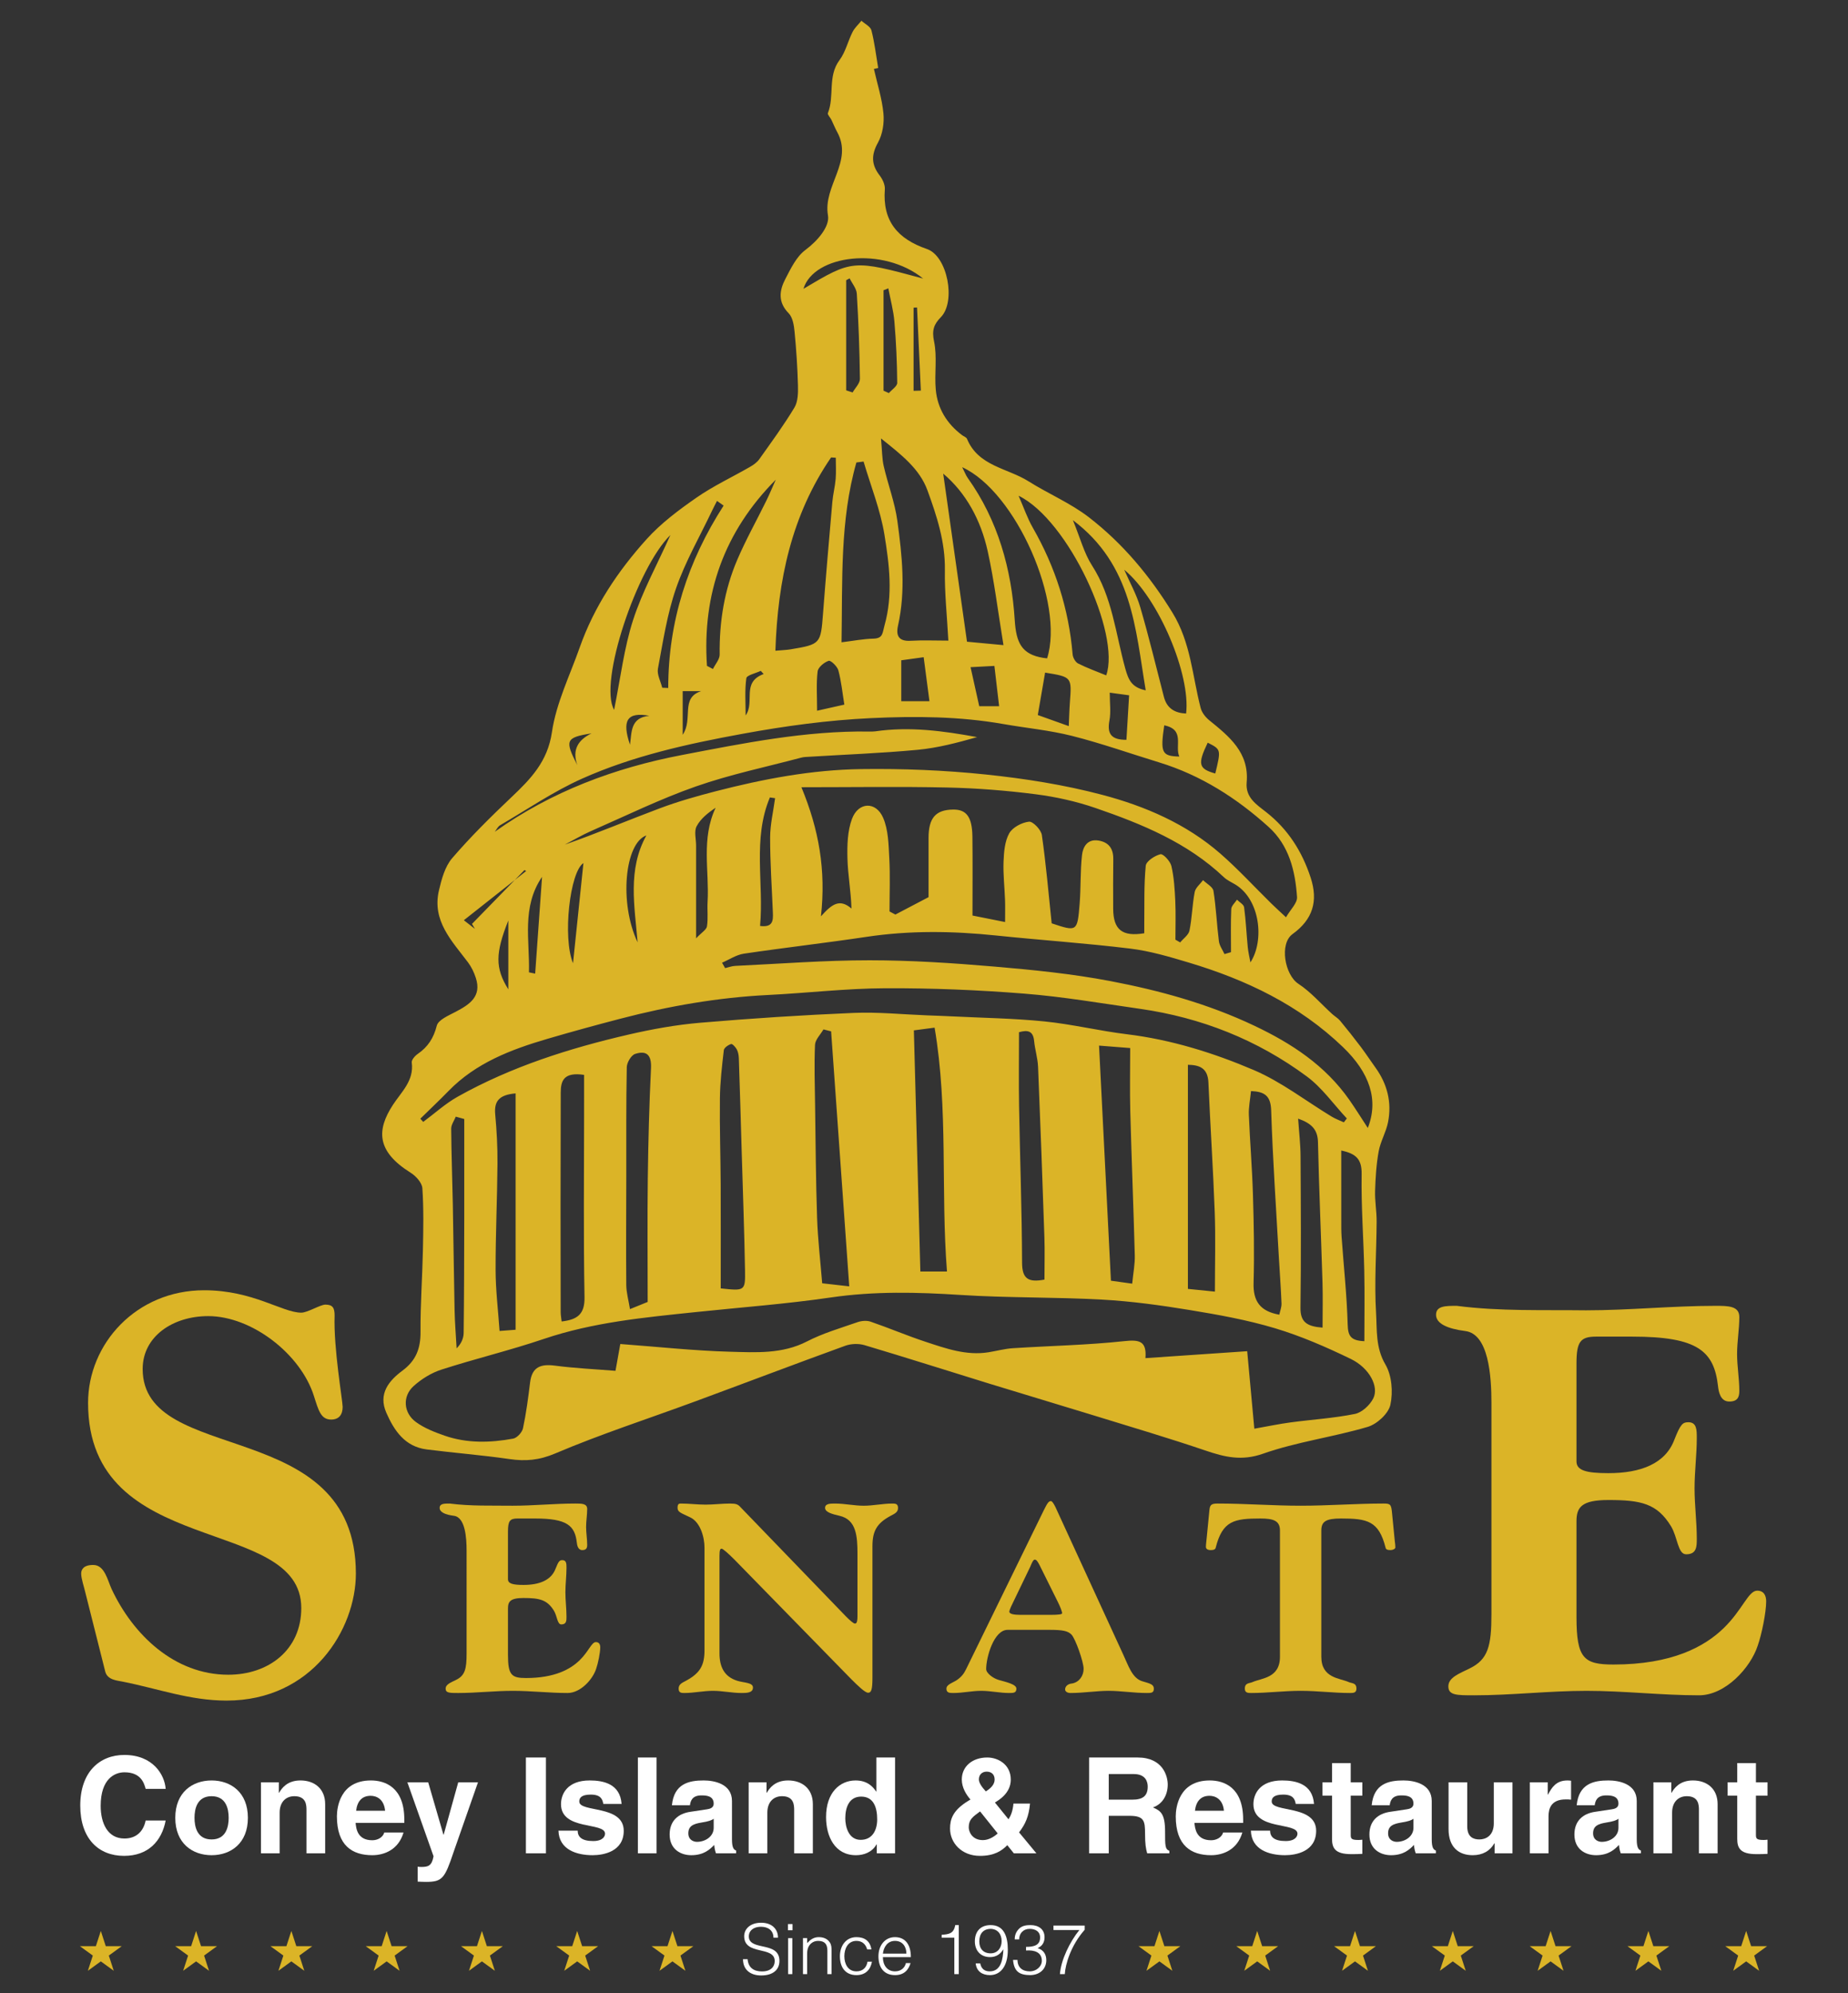 <?xml version="1.0" encoding="utf-8"?>
<!-- Generator: Adobe Illustrator 16.0.0, SVG Export Plug-In . SVG Version: 6.00 Build 0)  -->
<!DOCTYPE svg PUBLIC "-//W3C//DTD SVG 1.1//EN" "http://www.w3.org/Graphics/SVG/1.1/DTD/svg11.dtd">
<svg version="1.1" id="Layer_1" xmlns="http://www.w3.org/2000/svg" xmlns:xlink="http://www.w3.org/1999/xlink" x="0px" y="0px"
	 width="611px" height="659px" viewBox="0 0 611 659" enable-background="new 0 0 611 659" xml:space="preserve">
<rect x="0" y="0" width="611" height="659" fill="#333333" stroke="none"/>
<g>
	<path fill-rule="evenodd" clip-rule="evenodd" fill="#DBB427" d="M288.94,22.794c1.106,4.903,2.676,9.763,3.15,14.727
		c0.301,3.151-0.285,6.87-1.798,9.6c-2.248,4.057-2.252,7.25,0.518,10.845c0.973,1.263,1.854,3.112,1.739,4.614
		c-0.806,10.529,4.249,16.427,13.938,19.754c6.786,2.331,9.636,17.38,4.589,22.518c-2.369,2.413-3.016,4.408-2.247,8.044
		c1.083,5.115,0.078,10.633,0.56,15.924c0.566,6.221,3.668,11.272,8.711,15.052c0.547,0.409,1.396,0.682,1.617,1.22
		c3.752,9.067,13.372,9.64,20.325,14.024c6.574,4.146,13.923,7.214,20.02,11.934c11.146,8.627,20.056,19.283,27.549,31.447
		c6.133,9.954,6.598,20.974,9.364,31.593c0.393,1.505,1.6,3.034,2.844,4.041c6.637,5.374,13.238,10.704,12.361,20.548
		c-0.444,4.986,3.234,7.294,6.41,9.781c7.252,5.68,11.907,13.015,14.745,21.685c2.532,7.732,0.751,13.808-5.978,18.662
		c-4.418,3.188-2.59,13.486,1.91,16.434c4.139,2.71,7.482,6.632,11.19,10.002c0.85,0.771,1.903,1.355,2.623,2.225
		c2.337,2.817,4.609,5.692,6.816,8.613c1.695,2.244,3.231,4.608,4.879,6.892c3.917,5.433,5.429,11.497,4.146,18.029
		c-0.646,3.285-2.494,6.34-3.093,9.628c-0.782,4.295-1.054,8.711-1.188,13.086c-0.104,3.358,0.525,6.735,0.51,10.103
		c-0.051,10.058-0.799,20.148-0.193,30.16c0.342,5.657-0.205,11.521,3.098,17.139c2.122,3.61,2.557,9.106,1.646,13.302
		c-0.634,2.921-4.437,6.412-7.512,7.32c-11.419,3.375-23.423,4.937-34.612,8.869c-7.076,2.488-12.678,1.104-19.039-1.056
		c-12.055-4.092-24.271-7.71-36.439-11.459c-11.673-3.596-23.384-7.07-35.057-10.665c-13.731-4.228-27.417-8.605-41.187-12.705
		c-1.954-0.583-4.464-0.504-6.381,0.191c-16.66,6.048-33.226,12.352-49.854,18.488c-15.373,5.674-31.006,10.723-46.065,17.127
		c-5.296,2.252-9.816,2.623-15.148,1.846c-9.072-1.321-18.234-2.022-27.333-3.182c-7.182-0.916-10.73-6.162-13.35-12.141
		c-2.755-6.285,0.877-10.6,5.369-13.937c4.497-3.341,5.978-7.362,5.941-12.786c-0.062-9.038,0.604-18.077,0.792-27.119
		c0.14-6.796,0.282-13.616-0.184-20.384c-0.124-1.81-2.125-4.022-3.855-5.104c-11.329-7.081-11.319-14.089-5.884-22.441
		c2.802-4.306,7.034-7.994,6.234-14.017c-0.114-0.858,1.057-2.197,1.969-2.826c3.366-2.319,5.255-5.222,6.303-9.338
		c0.496-1.949,3.917-3.366,6.241-4.593c4.591-2.424,8.662-5.023,6.674-11.197c-0.587-1.824-1.464-3.656-2.612-5.18
		c-5.334-7.079-11.925-13.709-9.594-23.727c0.868-3.731,1.988-7.903,4.377-10.685c6.091-7.088,12.782-13.696,19.574-20.137
		c6.388-6.058,11.985-11.769,13.413-21.539c1.398-9.573,5.915-18.704,9.183-27.986c4.762-13.527,12.63-25.272,22.111-35.794
		c4.76-5.282,10.66-9.683,16.539-13.769c5.548-3.855,11.763-6.746,17.643-10.135c1.132-0.652,2.315-1.469,3.054-2.509
		c3.998-5.626,8.091-11.208,11.645-17.11c1.185-1.968,1.231-4.849,1.168-7.296c-0.155-5.949-0.551-11.9-1.125-17.824
		c-0.203-2.098-0.611-4.698-1.951-6.063c-3.605-3.672-3.088-7.513-1.102-11.315c1.801-3.449,3.655-7.388,6.615-9.588
		c4.162-3.094,8.118-7.839,7.489-11.419c-1.716-9.77,8.434-17.819,3.046-27.582c-0.726-1.315-1.271-2.729-1.933-4.081
		c-0.372-0.759-1.338-1.694-1.139-2.191c2.247-5.61-0.168-12.139,3.836-17.507c2.002-2.683,2.772-6.259,4.322-9.317
		c0.697-1.378,1.938-2.479,2.932-3.706c1.143,1.048,2.98,1.919,3.302,3.177c1.043,4.073,1.53,8.289,2.232,12.45
		C289.878,22.583,289.409,22.689,288.94,22.794z M205.089,444.34c12.528,0.93,24.398,2.233,36.295,2.554
		c8.552,0.229,17.26,0.806,25.453-3.418c5.256-2.71,11.056-4.393,16.676-6.353c1.324-0.462,3.054-0.61,4.344-0.167
		c6.075,2.086,11.999,4.62,18.096,6.63c6.753,2.225,13.539,4.666,20.885,3.485c2.688-0.431,5.351-1.168,8.053-1.342
		c12.285-0.794,24.624-1.019,36.848-2.339c4.971-0.537,7.428-0.036,6.973,5.621c11.41-0.777,22.396-1.524,33.645-2.291
		c0.834,9.059,1.578,17.133,2.36,25.624c4.326-0.764,8.134-1.567,11.979-2.085c7.094-0.954,14.281-1.382,21.274-2.798
		c2.325-0.471,4.947-2.906,6.067-5.132c1.968-3.908-1.297-10.079-7.424-13.049c-8.098-3.926-16.453-7.565-25.053-10.146
		c-9.191-2.759-18.74-4.47-28.233-6.029c-9.578-1.574-19.251-2.906-28.933-3.441c-15.592-0.862-31.253-0.54-46.832-1.546
		c-14.319-0.925-28.475-1.266-42.763,0.823c-14.825,2.167-29.805,3.278-44.717,4.841c-16.975,1.78-33.947,3.347-50.306,8.89
		c-11.149,3.778-22.643,6.528-33.853,10.144c-3.315,1.068-6.568,3.09-9.17,5.432c-3.765,3.388-3.381,8.884,0.791,11.909
		c2.769,2.009,6.141,3.33,9.414,4.471c7.424,2.59,15.102,2.394,22.706,0.993c1.289-0.236,2.959-2.061,3.247-3.409
		c1.067-4.995,1.729-10.086,2.351-15.165c0.63-5.148,3.529-6.168,8.233-5.55c6.661,0.872,13.396,1.174,20.002,1.711
		C204.155,449.549,204.613,446.997,205.089,444.34z M264.969,260.264c5.786,13.986,8.155,27.369,6.458,42.687
		c3.621-4.057,6.174-5.947,10.096-2.576c-0.186-5.854-1.198-11.191-1.334-16.552c-0.111-4.369,0.006-9.069,1.495-13.075
		c2.099-5.649,7.905-5.896,10.295-0.4c1.74,4.001,1.799,8.853,2.043,13.354c0.318,5.862,0.078,11.755,0.078,17.633
		c0.645,0.343,1.29,0.685,1.935,1.025c3.573-1.873,7.145-3.748,10.97-5.754c0-6.308,0.001-12.929,0-19.551
		c-0.001-6.617,2.325-9.322,8.09-9.408c4.436-0.065,6.326,2.422,6.408,8.969c0.106,8.532,0.026,17.067,0.026,26.067
		c3.249,0.648,6.652,1.328,10.777,2.152c0-2.893,0.065-5.095-0.014-7.291c-0.151-4.237-0.66-8.483-0.494-12.704
		c0.125-3.172,0.397-6.691,1.881-9.341c1.107-1.976,4.169-3.58,6.529-3.844c1.297-0.146,4.003,2.67,4.254,4.413
		c1.383,9.595,2.204,19.27,3.248,29.193c8.393,2.788,8.5,2.798,9.244-6.416c0.434-5.373,0.184-10.812,0.787-16.158
		c0.305-2.71,1.785-5.396,5.46-4.795c3.433,0.562,4.92,2.727,4.88,6.156c-0.064,5.472-0.063,10.944-0.032,16.417
		c0.038,6.935,3.024,9.284,10.276,8.076c0-1-0.012-2.016,0.001-3.03c0.083-6.432-0.136-12.893,0.485-19.271
		c0.146-1.507,2.973-3.357,4.868-3.824c0.884-0.218,3.247,2.311,3.615,3.9c0.866,3.749,1.105,7.674,1.285,11.542
		c0.197,4.262,0.045,8.539,0.045,12.811c0.524,0.3,1.048,0.601,1.571,0.901c1.066-1.296,2.784-2.461,3.077-3.913
		c0.846-4.188,0.921-8.532,1.723-12.732c0.274-1.437,1.809-2.633,2.768-3.938c1.194,1.179,3.226,2.223,3.438,3.558
		c0.877,5.503,1.102,11.106,1.8,16.643c0.185,1.469,1.208,2.831,1.847,4.243c0.717-0.211,1.434-0.422,2.15-0.633
		c0-4.755-0.117-9.515,0.09-14.261c0.045-1.058,1.228-2.065,1.887-3.097c0.82,0.834,2.236,1.589,2.361,2.517
		c0.588,4.367,0.777,8.787,1.205,13.179c0.164,1.693,0.582,3.361,0.885,5.041c4.701-7.248,3.196-20.801-5.008-25.755
		c-1.277-0.771-2.708-1.399-3.77-2.407c-12.071-11.453-27.061-17.578-42.395-22.865c-6.42-2.213-13.202-3.714-19.943-4.576
		c-9.631-1.232-19.367-1.996-29.074-2.214C297.561,260.008,281.87,260.264,264.969,260.264z M163.592,274.986
		c18.741-13.352,39.781-21.141,61.814-25.36c20.396-3.907,40.933-8.077,61.935-7.772c0.687,0.01,1.384,0.029,2.061-0.068
		c11.31-1.637,22.447-0.157,33.651,1.915c-6.521,1.853-13.06,3.579-19.7,4.2c-11.927,1.114-23.917,1.562-35.88,2.296
		c-0.856,0.053-1.737,0.064-2.557,0.283c-11.644,3.097-23.512,5.56-34.85,9.532c-11.838,4.149-23.182,9.719-34.698,14.766
		c-2.959,1.297-5.755,2.967-8.626,4.466c10.634-3.729,20.918-8.081,31.367-11.996c6.045-2.265,12.298-4.042,18.556-5.657
		c15.742-4.063,31.74-7.095,47.993-7.321c13.755-0.191,27.597,0.359,41.274,1.786c12.947,1.352,25.957,3.406,38.522,6.729
		c14.171,3.747,27.761,9.598,39.03,19.43c5.906,5.153,11.232,10.973,16.834,16.477c1.318,1.295,2.693,2.532,4.865,4.567
		c1.467-2.554,3.783-4.698,3.652-6.679c-0.581-8.659-2.64-17.094-9.403-23.196c-10.58-9.546-22.423-17.114-36.195-21.331
		c-9.588-2.936-19.066-6.294-28.773-8.753c-7.429-1.882-15.149-2.593-22.723-3.926c-14.507-2.553-29.056-2.646-43.755-1.956
		c-14.364,0.673-28.425,2.606-42.557,5.197c-18.177,3.332-36.136,7.281-52.991,14.816c-9.438,4.219-18.108,10.16-27.083,15.397
		C164.603,273.267,164.172,274.254,163.592,274.986z M444.314,371.051c0.326-0.428,0.653-0.854,0.98-1.282
		c-4.375-4.678-8.166-10.144-13.229-13.892c-16.382-12.128-34.92-19.456-55.129-22.347c-12.762-1.825-25.507-4.016-38.339-5.032
		c-15.254-1.209-30.596-1.839-45.896-1.775c-12.915,0.053-25.816,1.586-38.735,2.228c-16.588,0.824-32.833,3.659-48.862,7.847
		c-8.067,2.106-16.115,4.307-24.115,6.654c-12.032,3.531-23.631,7.938-32.668,17.211c-3.049,3.129-6.23,6.128-9.351,9.187
		c0.319,0.354,0.638,0.707,0.957,1.06c3.8-2.813,7.351-6.072,11.443-8.361c17.704-9.904,36.873-15.982,56.526-20.525
		c7.779-1.798,15.722-3.223,23.668-3.9c16.841-1.438,33.722-2.532,50.609-3.244c8.125-0.343,16.3,0.501,24.452,0.81
		c2.576,0.097,5.154,0.182,7.73,0.311c10.321,0.517,20.682,0.657,30.953,1.689c9.145,0.92,18.152,3.128,27.285,4.241
		c14.624,1.783,28.591,6.139,41.951,11.842c9.127,3.895,17.211,10.222,25.79,15.416
		C441.582,369.939,442.984,370.436,444.314,371.051z M238.731,318.278c0.335,0.598,0.67,1.196,1.006,1.793
		c1.107-0.254,2.207-0.685,3.324-0.737c14.818-0.7,29.639-1.861,44.459-1.857c13.738,0.004,27.507,0.912,41.206,2.081
		c12.848,1.095,25.75,2.386,38.397,4.798c16.334,3.114,32.343,7.528,47.55,14.738c12.432,5.895,23.479,13.148,31.456,24.534
		c2.056,2.935,3.942,5.987,6.104,9.288c3.666-9.318,0.586-18.27-8.176-26.702c-14.513-13.968-32.066-22.308-51.055-27.994
		c-6.321-1.894-12.752-3.804-19.267-4.599c-14.761-1.801-29.617-2.797-44.412-4.339c-14.304-1.491-28.539-1.697-42.815,0.445
		c-13.504,2.027-27.083,3.563-40.59,5.571C243.432,315.668,241.124,317.254,238.731,318.278z M291.284,144.953
		c0.373,4.05,0.328,6.665,0.897,9.139c1.396,6.066,3.67,11.985,4.511,18.112c1.575,11.48,2.808,23.059,0.221,34.619
		c-0.743,3.32,0.205,5.261,4.159,5.025c4.023-0.24,8.074-0.054,12.482-0.054c-0.45-8.36-1.266-15.841-1.15-23.308
		c0.145-9.307-2.662-17.867-5.746-26.333C304.061,155.023,298.176,150.452,291.284,144.953z M285.522,152.591
		c-0.792,0.103-1.584,0.205-2.376,0.307c-5.487,19.198-4.564,38.965-4.912,59.451c3.895-0.474,7.182-1.126,10.482-1.205
		c3.283-0.077,3.003-1.803,3.729-4.38c2.842-10.09,1.58-20.129-0.023-29.978C291.086,168.564,287.893,160.645,285.522,152.591z
		 M256.367,215.136c2.302-0.205,3.674-0.236,5.015-0.46c9.914-1.65,9.97-1.82,10.732-11.796c0.941-12.318,2.004-24.629,3.083-36.937
		c0.223-2.548,0.887-5.058,1.096-7.605c0.191-2.32,0.041-4.67,0.041-7.007c-0.519-0.031-1.038-0.063-1.556-0.096
		C261.719,170.277,257.145,191.793,256.367,215.136z M374.336,424.388c0.347-3.571,0.932-6.462,0.856-9.336
		c-0.418-15.857-1.065-31.709-1.49-47.567c-0.187-6.948-0.031-13.906-0.031-20.992c-3.666-0.288-6.444-0.507-10.298-0.81
		c1.33,26.315,2.623,51.897,3.93,77.726C369.604,423.729,371.587,424.005,374.336,424.388z M302.149,340.652
		c0.722,26.8,1.433,53.209,2.146,79.722c3.676,0,5.852,0,8.802,0c-2.105-26.841,0.495-53.64-4.093-80.622
		C306.356,340.1,304.409,340.355,302.149,340.652z M392.756,352.029c0,25.069,0,49.508,0,74.092c3.74,0.377,6.364,0.643,8.926,0.9
		c0-9.011,0.254-17.655-0.059-26.28c-0.518-14.303-1.471-28.59-2.09-42.89C399.32,352.937,396.361,352.09,392.756,352.029z
		 M280.782,425.281c-2.027-28.518-4.01-56.414-5.993-84.311c-0.844-0.211-1.689-0.424-2.533-0.636
		c-0.977,1.702-2.717,3.371-2.793,5.112c-0.287,6.601-0.071,13.224,0.023,19.838c0.178,12.462,0.245,24.93,0.667,37.384
		c0.242,7.138,1.091,14.256,1.684,21.596C274.438,424.561,276.972,424.848,280.782,425.281z M214.141,430.432
		c0-14.298-0.13-27.587,0.039-40.872c0.154-12.145,0.469-24.294,1.058-36.425c0.209-4.328-1.446-5.947-5.25-4.698
		c-1.299,0.426-2.728,2.841-2.758,4.373c-0.238,12.044-0.147,24.095-0.165,36.143c-0.017,11.953-0.11,23.908-0.005,35.86
		c0.022,2.531,0.757,5.056,1.229,7.993C211.101,431.665,213.102,430.854,214.141,430.432z M193.12,355.362
		c-6.693-1-7.722,1.895-7.724,5.834c-0.004,12.406-0.053,24.813-0.06,37.221c-0.007,11.803,0.01,23.604,0.042,35.407
		c0.003,0.964,0.193,1.926,0.315,3.066c5.084-0.604,7.67-2.271,7.565-8.026c-0.37-20.278-0.141-40.568-0.139-60.854
		C193.12,363.712,193.12,359.413,193.12,355.362z M345.33,423.046c0-4.925,0.131-9.48-0.023-14.026
		c-0.636-18.785-1.313-37.57-2.096-56.351c-0.119-2.851-1.03-5.659-1.301-8.514c-0.331-3.494-2.281-3.644-5-2.899
		c0,8.265-0.117,16.395,0.023,24.521c0.299,17.235,0.934,34.467,0.992,51.702C337.943,422.839,340.046,424.05,345.33,423.046z
		 M422.973,434.65c0.258-1.236,0.777-2.493,0.73-3.729c-0.188-4.923-0.572-9.838-0.847-14.758
		c-0.913-16.353-2.038-32.697-2.576-49.063c-0.16-4.872-2.194-6.203-6.663-6.38c-0.271,2.754-0.811,5.286-0.712,7.793
		c0.349,8.831,1.091,17.649,1.354,26.482c0.29,9.715,0.483,19.447,0.205,29.158C414.293,430.139,416.576,433.516,422.973,434.65z
		 M238.289,425.954c7.946,0.858,8.154,0.855,8.036-5.931c-0.23-13.128-0.716-26.25-1.102-39.375
		c-0.301-10.247-0.597-20.494-0.941-30.74c-0.033-0.989-0.204-2.065-0.653-2.922c-0.408-0.777-1.486-1.955-1.911-1.821
		c-0.953,0.301-2.309,1.233-2.403,2.036c-0.615,5.277-1.228,10.584-1.292,15.889c-0.116,9.475,0.207,18.952,0.253,28.429
		C238.332,402.916,238.289,414.313,238.289,425.954z M318.125,154.455c0.887,1.748,1.237,2.728,1.818,3.542
		c10.046,14.063,14.495,30.23,15.557,47.015c0.471,7.432,2.244,11.328,9.42,12.486c0.438,0.071,0.882,0.109,1.281,0.158
		C352.014,199.396,335.969,162.631,318.125,154.455z M311.85,156.581c2.559,18.073,5.163,36.48,7.865,55.573
		c2.939,0.276,6.84,0.642,12.061,1.132c-1.848-11.257-3.051-21.291-5.226-31.109C324.279,171.93,319.383,162.934,311.85,156.581z
		 M336.77,163.896c1.77,4.031,2.92,7.455,4.682,10.528c7.467,13.026,11.928,26.944,13.188,41.917c0.09,1.075,0.907,2.555,1.81,3.012
		c2.989,1.515,6.174,2.647,9.295,3.932C370.565,209.58,353.263,171.923,336.77,163.896z M170.47,361.487
		c-5.582,0.469-7.13,2.699-6.739,6.928c0.5,5.405,0.791,10.853,0.749,16.278c-0.09,11.757-0.651,23.511-0.621,35.266
		c0.017,6.583,0.832,13.162,1.311,20.071c1.933-0.147,3.723-0.285,5.3-0.405C170.47,413.322,170.47,387.539,170.47,361.487z
		 M429.195,369.828c0.303,4.446,0.781,8.412,0.805,12.382c0.096,16.705,0.197,33.413-0.027,50.114
		c-0.064,4.775,2.123,6.217,7.303,6.597c0-5.201,0.123-10.045-0.023-14.881c-0.469-15.48-1.147-30.956-1.496-46.44
		C435.663,373.454,433.674,371.41,429.195,369.828z M443.457,380.378c0,8.034-0.007,15.517,0.005,22.998
		c0.003,1.885-0.022,3.774,0.113,5.651c0.694,9.654,1.739,19.297,2.009,28.961c0.104,3.723,1.047,5.242,5.514,5.419
		c0-7.967,0.133-15.622-0.032-23.271c-0.229-10.65-1.045-21.302-0.87-31.941C450.273,383.369,448.48,381.409,443.457,380.378z
		 M354.725,171.967c2.454,5.958,3.702,10.92,6.328,14.993c6.748,10.463,7.814,22.644,11.02,34.146
		c1.039,3.724,2.123,6.177,6.736,7.125C375.357,207.688,374.411,186.786,354.725,171.967z M153.498,369.958
		c-0.934-0.261-1.868-0.522-2.803-0.782c-0.531,1.324-1.529,2.652-1.52,3.973c0.06,8.354,0.382,16.705,0.541,25.059
		c0.221,11.609,0.33,23.223,0.578,34.832c0.091,4.249,0.443,8.493,0.677,12.738c1.529-1.532,2.305-3.311,2.327-5.097
		c0.153-12.578,0.168-25.159,0.196-37.738C153.517,391.947,153.498,380.952,153.498,369.958z M371.693,188.351
		c1.799,4.121,4.053,8.109,5.305,12.391c2.867,9.807,5.248,19.756,7.818,29.648c0.995,3.831,3.6,5.34,7.345,5.514
		C393.686,223.105,383.189,197.869,371.693,188.351z M233.744,220.142c0.657,0.347,1.314,0.692,1.972,1.038
		c0.779-1.597,2.246-3.202,2.225-4.787c-0.146-10.864,1.566-21.387,5.828-31.349c2.842-6.645,6.401-12.981,9.59-19.481
		c1.121-2.286,2.092-4.646,3.131-6.972C239.437,175.754,232.13,196.374,233.744,220.142z M239.25,167.156
		c-0.729-0.519-1.458-1.037-2.187-1.555c-0.539,1.063-1.1,2.115-1.611,3.19c-4.052,8.537-8.843,16.819-11.925,25.694
		c-2.963,8.531-4.318,17.646-5.995,26.577c-0.365,1.945,0.902,4.197,1.418,6.309c0.662,0.029,1.325,0.058,1.987,0.087
		C220.938,205.459,227.434,185.479,239.25,167.156z M230.145,310.219c1.844-1.949,3.423-2.842,3.597-3.955
		c0.415-2.658,0.05-5.427,0.207-8.139c0.592-10.229-2.19-20.816,2.661-31.071c-2.522,1.671-4.964,3.608-6.292,6.132
		c-0.882,1.676-0.173,4.189-0.173,6.328C230.144,289.198,230.145,298.882,230.145,310.219z M280.91,92.022
		c-0.381,0.206-0.763,0.412-1.144,0.617c0,12.138,0,24.274,0,36.411c0.71,0.235,1.42,0.47,2.131,0.704
		c0.846-1.502,2.435-3.012,2.417-4.504c-0.11-9.384-0.462-18.77-1.029-28.136C283.18,95.376,281.736,93.718,280.91,92.022z
		 M221.664,176.87c-11.013,10.755-23.871,48.8-18.622,57.805c2.129-10.49,3.265-20.375,6.265-29.658
		C212.355,195.582,217.24,186.74,221.664,176.87z M353.365,240.058c0.138-3.017,0.186-5.401,0.365-7.775
		c0.643-8.478,0.66-8.477-8.19-9.911c-0.799,4.633-1.599,9.268-2.418,14.022C346.516,237.607,349.526,238.685,353.365,240.058z
		 M256.268,263.889c-0.575-0.082-1.149-0.164-1.724-0.246c-5.785,13.774-1.942,28.352-3.247,42.48
		c4.349,0.591,4.336-1.901,4.234-4.443c-0.331-8.258-0.919-16.515-0.906-24.771C254.632,272.567,255.687,268.229,256.268,263.889z
		 M293.703,95.334c-0.526,0.208-1.053,0.416-1.58,0.623c0,11.069,0,22.139,0,33.207c0.586,0.265,1.173,0.53,1.759,0.795
		c0.967-1.126,2.773-2.26,2.764-3.378c-0.057-6.749-0.357-13.51-0.929-20.236C295.403,102.644,294.397,99.002,293.703,95.334z
		 M270.154,234.971c3.366-0.756,5.751-1.291,9.006-2.021c-0.614-3.78-0.988-7.616-1.965-11.292c-0.355-1.335-2.512-3.411-3.21-3.185
		c-1.497,0.486-3.491,2.139-3.658,3.511C269.842,225.985,270.154,230.085,270.154,234.971z M297.981,218.3c0,4.59,0,9.001,0,13.52
		c3.063,0,5.976,0,9.321,0c-0.647-4.927-1.26-9.59-1.911-14.542C302.572,217.666,300.404,217.966,297.981,218.3z M330.338,233.481
		c-0.551-4.694-1.037-8.842-1.563-13.324c-2.613,0.139-4.886,0.26-7.879,0.419c1.043,4.692,1.942,8.744,2.867,12.905
		C326.119,233.481,328.119,233.481,330.338,233.481z M210.812,311.555c-0.977-11.953-3.39-24.018,2.896-35.352
		C206.583,278.695,204.635,298.507,210.812,311.555z M174.888,321.461c0.685,0.144,1.369,0.287,2.053,0.431
		c0.749-10.52,1.497-21.04,2.277-31.996C172.384,299.915,175.179,310.902,174.888,321.461z M366.91,228.999
		c0,3.476,0.422,6.417-0.098,9.181c-0.818,4.351,0.507,6.434,5.619,6.411c0.291-4.866,0.581-9.696,0.882-14.72
		C371.094,229.568,369.449,229.345,366.91,228.999z M305.207,92.093c-13.189-10.723-36.164-7.895-39.567,3.396
		C281.917,85.813,281.917,85.813,305.207,92.093z M192.899,285.34c-4.48,2.889-6.94,24.555-3.445,33.122
		C190.515,308.253,191.733,296.543,192.899,285.34z M173.402,287.655c0.19,0.101,0.38,0.202,0.57,0.303
		c-6.722,5.309-13.443,10.616-20.611,16.277c1.483,1.159,2.576,2.013,3.668,2.866c-0.326-0.549-0.652-1.098-0.978-1.646
		C161.835,299.521,167.619,293.589,173.402,287.655z M168.065,327.082c0-7.277,0-14.555,0-22.765
		C163.77,315.083,163.65,320.04,168.065,327.082z M302.053,129.206c0.802-0.022,1.604-0.045,2.406-0.067
		c-0.422-9.165-0.844-18.33-1.266-27.495c-0.38,0.025-0.76,0.051-1.14,0.075C302.053,110.882,302.053,120.044,302.053,129.206z
		 M399.305,245.537c-3.428,7.138-3.014,8.634,2.5,10.192C403.73,247.783,403.73,247.783,399.305,245.537z M384.93,239.801
		c-1.337,9.076-0.813,10.184,4.981,10.318C388.337,246.664,391.905,241.214,384.93,239.801z M225.717,228.505
		c0,4.527,0,8.734,0,14.429c3.551-5.252-0.853-12.189,6.086-14.429C229.992,228.505,228.181,228.505,225.717,228.505z
		 M195.562,242.468c-8.651,1.346-8.833,2.361-4.691,10.494C189.08,247.82,191.164,244.612,195.562,242.468z M252.481,222.839
		c-0.317-0.35-0.634-0.699-0.951-1.048c-1.667,0.803-4.634,1.428-4.773,2.441c-0.555,4.035-0.229,8.191-0.229,12.303
		C249.708,232.049,245.025,225.583,252.481,222.839z M214.685,236.64c-7.355-1.343-9.122,1.53-6.392,9.573
		C208.891,242.08,208.362,237.253,214.685,236.64z"/>
</g>
<g>
	<path fill="#DBB427" d="M28.17,526.319c-0.38-1.71-1.33-4.37-1.33-6.08c0-1.33,0.76-2.85,3.99-2.85c3.8,0,4.75,5.13,6.08,7.979
		c7.03,15.011,20.71,28.311,38.57,28.311c13.3,0,24.13-8.17,24.13-22.04c0-30.971-70.491-15.96-70.491-67.831
		c0-19.57,15.96-37.24,38.38-37.24c16.15,0,25.84,7.41,32.11,7.41c2.09,0,6.27-2.66,7.98-2.66c2.47,0,3.04,1.14,3.04,3.61
		c-0.38,10.83,2.66,28.12,2.66,30.21c0,2.47-1.14,4.18-3.8,4.18c-3.42,0-4.18-3.039-5.7-7.79c-4.37-13.87-20.52-26.41-34.96-26.41
		c-11.59,0-21.66,6.65-21.66,17.48c0,32.301,70.491,15.2,70.491,67.641c0,18.431-14.44,41.991-42.75,41.991
		c-12.16,0-22.8-3.99-34.39-6.271c-1.9-0.38-4.94-0.57-5.7-3.23L28.17,526.319z"/>
	<path fill="#DBB427" d="M154.27,512.742c0-4.41-0.45-11.16-4.229-11.609c-2.79-0.36-4.68-1.17-4.68-2.61s1.53-1.44,3.33-1.439
		c6.93,0.899,13.859,0.63,20.789,0.72c6.93,0,13.859-0.72,20.789-0.721c2.07,0,3.87,0,3.87,1.801c0,1.979-0.36,3.96-0.36,5.939
		s0.36,3.96,0.36,5.939c0,0.99-0.27,1.71-1.62,1.71c-1.44,0-1.71-1.62-1.8-2.43c-0.63-5.67-3.24-8.01-13.77-8.01h-5.85
		c-2.52,0-3.15,0.81-3.15,4.32v15.749c0,1.439,1.53,1.89,5.13,1.89c5.22,0,9.18-1.529,10.62-5.399c0.99-2.521,1.35-2.79,2.25-2.79
		c1.35,0,1.35,1.26,1.35,2.52c0,2.7-0.36,5.4-0.36,8.1c0,2.7,0.36,5.4,0.36,8.101c0,1.26,0,2.52-1.71,2.52
		c-1.35,0-1.35-2.7-2.43-4.5c-2.25-3.689-4.86-4.229-10.08-4.229c-4.32,0-5.13,1.17-5.13,3.42v15.389c0,6.66,1.17,7.65,5.94,7.65
		c9.449,0,14.669-2.88,17.729-5.851c3.06-2.97,3.96-6.029,5.4-6.029c1.08,0,1.44,0.81,1.44,1.71c0,1.8-0.72,5.31-1.35,7.109
		c-1.17,3.601-5.22,8.01-9.45,8.01c-6.03,0-12.06-0.72-18.089-0.72c-6.03,0-12.06,0.72-18.089,0.72c-2.79,0-4.14,0-4.14-1.439
		c0-1.44,1.8-2.07,3.42-2.88c2.97-1.44,3.51-3.6,3.51-8.729V512.742z"/>
	<path fill="#DBB427" d="M242.829,515.622c-1.89-1.891-3.78-3.601-4.23-3.601s-0.72,0.271-0.72,2.431v32.128
		c0,4.41,1.53,7.74,5.85,9.09c2.25,0.72,5.22,0.54,5.22,2.25c0,1.8-2.16,1.8-3.78,1.8c-3.15,0-6.3-0.72-9.45-0.72
		s-6.3,0.72-9.45,0.72c-0.9,0-1.89,0-1.89-1.439c0-1.44,1.08-1.891,2.43-2.61c4.68-2.52,6.12-5.13,6.12-10.079v-33.929
		c0-3.42-1.35-8.37-4.68-9.99c-2.97-1.439-4.23-1.709-4.23-3.149s0.54-1.44,1.17-1.439c2.7,0,5.399,0.359,8.1,0.359
		c2.7,0,5.399-0.359,8.1-0.36c1.98,0,2.61,0.271,3.42,1.171l34.828,36.088c1.26,1.26,2.521,2.43,3.061,2.43
		c0.72,0,0.81-1.26,0.81-2.52v-20.429c0-5.94-0.36-11.43-5.939-12.689c-2.34-0.54-4.771-1.17-4.771-2.61s1.71-1.44,3.33-1.439
		c3.15,0,6.3,0.72,9.45,0.72c3.149,0,6.299-0.72,9.449-0.721c0.9,0,1.89,0,1.89,1.44s-1.08,1.89-2.43,2.61
		c-4.68,2.52-6.029,5.129-6.029,10.079v43.378c0,3.96-0.36,5.04-1.44,5.04c-0.99,0-3.33-2.25-5.58-4.5L242.829,515.622z"/>
	<path fill="#DBB427" d="M345.047,499.423c1.17-2.341,1.62-3.15,2.43-3.15c0.36,0,0.9,0.81,1.44,1.89l22.499,48.958
		c1.62,3.42,2.88,7.74,6.3,8.73c2.43,0.72,3.779,0.989,3.779,2.43c0,1.439-0.899,1.439-2.34,1.439c-4.319,0-8.64-0.72-12.6-0.72
		s-8.279,0.72-12.599,0.72c-1.261,0-1.801-0.63-1.801-1.17c0-1.08,0.99-1.89,2.34-1.979c2.34-0.45,3.78-2.521,3.78-4.86
		c0-2.25-2.7-9.989-4.05-11.339c-1.17-1.17-2.88-1.53-7.29-1.53h-13.77c-4.59,0-7.109,9.09-7.109,12.96c0,1.35,2.25,3.06,4.14,3.6
		c2.521,0.72,5.85,1.439,5.85,2.88c0,1.439-0.989,1.439-2.43,1.439c-3.06,0-6.119-0.72-9.18-0.72c-3.06,0-6.119,0.72-9.18,0.72
		c-1.26,0-2.34,0-2.34-1.439c0-1.44,2.25-1.98,3.51-2.88c1.53-1.08,2.25-2.07,2.971-3.51L345.047,499.423z M334.697,530.291
		c-0.63,1.26-0.99,2.25-0.99,2.521c0,0.81,1.53,1.079,3.78,1.079h9.72c2.88,0,3.96-0.18,3.96-0.54c0-0.539-0.63-2.159-1.351-3.6
		l-6.119-12.329c-0.63-1.17-0.99-1.8-1.62-1.8c-0.54,0-1.26,1.89-1.44,2.34L334.697,530.291z"/>
	<path fill="#DBB427" d="M423.188,505.992c0-3.24-2.16-3.96-6.48-3.96c-8.64,0-12.509,0.72-14.759,9.63
		c-0.09,0.54-0.63,0.81-1.62,0.81c-1.26,0-1.62-0.54-1.62-1.08c0-0.81,0.18-2.069,0.27-3.06l0.9-9.18c0.18-1.62,0.63-2.07,2.7-2.069
		c9.18,0,18.269,0.72,27.448,0.72s18.449-0.72,27.449-0.721c2.25,0,2.52,0.271,2.79,3.33l0.899,9.18
		c0.091,0.63,0.181,1.351,0.181,1.98c0,0.54-0.9,0.899-1.62,0.899c-1.08,0-1.53-0.27-1.62-0.81c-2.25-8.91-6.119-9.63-14.759-9.63
		c-4.95,0-6.48,0.99-6.48,3.96v41.758c0,7.11,6.12,7.021,9.09,8.37c0.99,0.45,2.52,0.18,2.52,2.16c0,1.439-1.079,1.439-2.159,1.439
		c-5.311,0-10.8-0.72-16.29-0.72c-5.489,0-10.979,0.72-16.289,0.72c-1.08,0-2.16,0-2.16-1.439c0-1.98,1.53-1.71,2.521-2.16
		c2.97-1.35,9.09-1.26,9.09-8.37V505.992z"/>
	<path fill="#DBB427" d="M493.112,463.911c0-9.064-0.925-22.939-8.695-23.864c-5.734-0.74-9.62-2.405-9.62-5.365
		s3.146-2.96,6.846-2.96c14.244,1.851,28.489,1.295,42.734,1.48c14.244,0,28.489-1.48,42.734-1.48c4.255,0,7.955,0,7.955,3.7
		c0,4.069-0.74,8.14-0.74,12.21c0,4.069,0.74,8.14,0.74,12.21c0,2.034-0.556,3.515-3.33,3.515c-2.96,0-3.516-3.33-3.7-4.995
		c-1.295-11.655-6.66-16.465-28.305-16.465h-12.024c-5.181,0-6.476,1.665-6.476,8.88v32.375c0,2.96,3.146,3.885,10.545,3.885
		c10.73,0,18.87-3.146,21.83-11.1c2.035-5.181,2.774-5.735,4.625-5.735c2.774,0,2.774,2.59,2.774,5.18
		c0,5.55-0.739,11.101-0.739,16.65s0.739,11.1,0.739,16.649c0,2.59,0,5.18-3.515,5.18c-2.774,0-2.774-5.55-4.995-9.25
		c-4.625-7.585-9.989-8.694-20.72-8.694c-8.88,0-10.545,2.404-10.545,7.029v31.635c0,13.69,2.405,15.725,12.21,15.725
		c19.425,0,30.154-5.92,36.444-12.024s8.141-12.395,11.101-12.395c2.22,0,2.96,1.665,2.96,3.515c0,3.7-1.48,10.915-2.775,14.615
		c-2.405,7.399-10.729,16.465-19.425,16.465c-12.395,0-24.79-1.48-37.185-1.48s-24.789,1.48-37.185,1.48c-5.734,0-8.51,0-8.51-2.961
		c0-2.959,3.7-4.255,7.03-5.92c6.104-2.959,7.215-7.399,7.215-17.944V463.911z"/>
</g>
<g>
	<path fill="#FFFFFF" d="M48.158,591.412c-0.529-1.897-1.544-5.472-7.016-5.472c-3.177,0-7.855,2.118-7.855,11.076
		c0,5.692,2.25,10.812,7.855,10.812c3.663,0,6.222-2.074,7.016-5.957h6.62c-1.324,6.884-5.825,11.694-13.769,11.694
		c-8.428,0-14.474-5.693-14.474-16.637c0-11.076,6.398-16.725,14.562-16.725c9.488,0,13.327,6.531,13.68,11.208H48.158z"/>
	<path fill="#FFFFFF" d="M69.957,613.345c-6.311,0-12.003-3.884-12.003-12.356s5.692-12.355,12.003-12.355
		c6.31,0,12.003,3.883,12.003,12.355S76.267,613.345,69.957,613.345z M69.957,593.84c-4.766,0-5.648,4.147-5.648,7.148
		s0.882,7.148,5.648,7.148c4.766,0,5.648-4.147,5.648-7.148S74.722,593.84,69.957,593.84z"/>
	<path fill="#FFFFFF" d="M107.509,612.727h-6.178v-14.254c0-1.721-0.088-4.633-4.016-4.633c-2.736,0-4.854,1.854-4.854,5.428v13.459
		h-6.178V589.25h5.914v3.442h0.088c0.838-1.412,2.604-4.06,7.061-4.06c4.589,0,8.164,2.691,8.164,7.854V612.727z"/>
	<path fill="#FFFFFF" d="M133.412,605.843c-1.633,5.648-6.311,7.502-10.326,7.502c-6.619,0-11.694-3.178-11.694-12.842
		c0-2.824,0.971-11.87,11.252-11.87c4.634,0,11.032,2.206,11.032,12.93v1.103h-16.107c0.177,1.766,0.53,5.737,5.516,5.737
		c1.721,0,3.486-0.883,3.972-2.56H133.412z M127.322,598.649c-0.353-3.795-2.78-4.942-4.766-4.942c-2.912,0-4.457,1.854-4.81,4.942
		H127.322z"/>
	<path fill="#FFFFFF" d="M149.96,612.329c-2.913,8.693-3.707,9.841-9.091,9.841c-0.838,0-1.897-0.044-2.78-0.088v-4.942
		c0.265,0.044,0.662,0.088,1.191,0.088c2.25,0,3.486-0.309,4.06-3.53l-8.649-24.447h6.884l5.031,17.299h0.088l4.81-17.299h6.531
		L149.96,612.329z"/>
	<path fill="#FFFFFF" d="M180.496,612.727h-6.619v-31.685h6.619V612.727z"/>
	<path fill="#FFFFFF" d="M199.471,596.399c-0.265-1.501-0.794-3.089-4.148-3.089s-3.795,1.279-3.795,2.294
		c0,3.707,14.695,1.016,14.695,9.664c0,6.84-6.62,8.076-10.282,8.076c-5.339,0-11.12-1.854-11.297-8.12h6.354
		c0,1.986,1.236,3.442,5.119,3.442c3.177,0,3.927-1.545,3.927-2.428c0-3.927-14.563-0.971-14.563-9.752
		c0-3.442,2.163-7.854,9.488-7.854c4.589,0,10.061,1.146,10.547,7.767H199.471z"/>
	<path fill="#FFFFFF" d="M217.078,612.727H210.9v-31.685h6.178V612.727z"/>
	<path fill="#FFFFFF" d="M242.011,608.137c0,2.78,0.618,3.398,1.368,3.663v0.927h-6.664c-0.353-1.104-0.441-1.456-0.574-2.78
		c-1.412,1.456-3.398,3.398-7.59,3.398c-3.53,0-7.149-1.986-7.149-6.84c0-4.59,2.913-6.929,6.84-7.502l5.56-0.839
		c0.971-0.132,2.163-0.529,2.163-1.854c0-2.604-2.471-2.735-4.06-2.735c-3.089,0-3.619,1.897-3.795,3.265h-5.958
		c0.706-7.192,5.693-8.207,10.502-8.207c3.31,0,9.355,1.015,9.355,6.795V608.137z M235.965,601.297
		c-0.618,0.486-1.633,0.883-4.192,1.28c-2.294,0.397-4.192,0.971-4.192,3.53c0,2.162,1.677,2.824,2.869,2.824
		c2.736,0,5.516-1.766,5.516-4.634V601.297z"/>
	<path fill="#FFFFFF" d="M268.752,612.727h-6.178v-14.254c0-1.721-0.088-4.633-4.016-4.633c-2.736,0-4.854,1.854-4.854,5.428v13.459
		h-6.178V589.25h5.914v3.442h0.088c0.839-1.412,2.604-4.06,7.061-4.06c4.589,0,8.164,2.691,8.164,7.854V612.727z"/>
	<path fill="#FFFFFF" d="M295.935,612.727h-6.046v-2.957h-0.088c-1.5,2.648-4.236,3.575-6.796,3.575
		c-6.973,0-9.885-6.179-9.885-12.621c0-8.12,4.589-12.091,9.752-12.091c3.971,0,5.825,2.162,6.795,3.662h0.088v-11.253h6.178
		V612.727z M284.549,608.27c3.927,0,5.472-3.266,5.472-6.752c0-3.751-1.059-7.546-5.295-7.546c-3.927,0-5.251,3.486-5.251,7.193
		C279.475,603.945,280.578,608.27,284.549,608.27z"/>
	<path fill="#FFFFFF" d="M342.665,612.727h-7.457l-2.162-2.691c-1.854,1.853-4.281,3.53-9.047,3.53
		c-6.046,0-9.885-4.281-9.885-9.003c0-3.045,0.839-6.045,6.09-9.223l0.662-0.397c-1.324-1.5-2.868-3.883-2.868-6.619
		c0-4.324,3.485-7.281,8.428-7.281c3.486,0,7.767,2.251,7.767,7.325c0,4.457-3.971,6.796-5.251,7.547l4.501,5.56
		c0.795-1.235,1.412-2.78,1.633-5.207h5.472c-0.396,4.28-1.5,6.752-3.618,9.532L342.665,612.727z M324.043,598.87
		c-2.604,1.897-3.751,2.78-3.751,5.296c0,1.235,0.972,4.191,4.678,4.191c2.03,0,3.84-1.235,4.898-2.206L324.043,598.87z
		 M326.205,585.72c-1.367,0-2.559,0.883-2.559,2.56c0,1.06,0.794,2.339,2.294,3.972c1.677-1.06,2.913-2.295,2.913-3.928
		C328.854,586.559,327.706,585.72,326.205,585.72z"/>
	<path fill="#FFFFFF" d="M360.095,581.042h16.019c8.429,0,9.974,6.223,9.974,8.958c0,3.486-1.766,6.487-4.898,7.547
		c2.604,1.146,4.016,2.117,4.016,8.031c0,4.633,0,5.78,1.412,6.31v0.839h-7.325c-0.441-1.5-0.706-3.133-0.706-6.398
		c0-4.325-0.265-6.002-5.163-6.002h-6.84v12.4h-6.487V581.042z M374.349,594.987c3.441,0,5.119-1.191,5.119-4.325
		c0-1.677-0.751-4.147-4.634-4.147h-8.252v8.473H374.349z"/>
	<path fill="#FFFFFF" d="M410.754,605.843c-1.633,5.648-6.311,7.502-10.326,7.502c-6.619,0-11.694-3.178-11.694-12.842
		c0-2.824,0.971-11.87,11.253-11.87c4.634,0,11.032,2.206,11.032,12.93v1.103h-16.106c0.176,1.766,0.529,5.737,5.516,5.737
		c1.721,0,3.486-0.883,3.972-2.56H410.754z M404.664,598.649c-0.354-3.795-2.78-4.942-4.766-4.942c-2.913,0-4.457,1.854-4.811,4.942
		H404.664z"/>
	<path fill="#FFFFFF" d="M428.405,596.399c-0.265-1.501-0.795-3.089-4.148-3.089s-3.795,1.279-3.795,2.294
		c0,3.707,14.694,1.016,14.694,9.664c0,6.84-6.619,8.076-10.281,8.076c-5.34,0-11.121-1.854-11.297-8.12h6.354
		c0,1.986,1.235,3.442,5.118,3.442c3.178,0,3.928-1.545,3.928-2.428c0-3.927-14.563-0.971-14.563-9.752
		c0-3.442,2.162-7.854,9.488-7.854c4.589,0,10.061,1.146,10.546,7.767H428.405z"/>
	<path fill="#FFFFFF" d="M446.586,589.25h3.839v4.413h-3.839v12.753c0,1.368,0.044,1.897,2.559,1.897
		c0.397,0,0.839-0.044,1.28-0.088v4.678c-0.971,0.044-1.941,0.088-2.912,0.088h-0.795c-5.339,0-6.311-2.03-6.311-5.074v-14.254
		h-3.177v-4.413h3.177v-6.354h6.179V589.25z"/>
	<path fill="#FFFFFF" d="M473.371,608.137c0,2.78,0.618,3.398,1.368,3.663v0.927h-6.663c-0.354-1.104-0.441-1.456-0.574-2.78
		c-1.412,1.456-3.397,3.398-7.59,3.398c-3.53,0-7.149-1.986-7.149-6.84c0-4.59,2.913-6.929,6.841-7.502l5.56-0.839
		c0.971-0.132,2.162-0.529,2.162-1.854c0-2.604-2.471-2.735-4.06-2.735c-3.089,0-3.618,1.897-3.795,3.265h-5.957
		c0.706-7.192,5.692-8.207,10.502-8.207c3.31,0,9.355,1.015,9.355,6.795V608.137z M467.325,601.297
		c-0.617,0.486-1.633,0.883-4.192,1.28c-2.294,0.397-4.191,0.971-4.191,3.53c0,2.162,1.677,2.824,2.868,2.824
		c2.735,0,5.516-1.766,5.516-4.634V601.297z"/>
	<path fill="#FFFFFF" d="M500.068,612.727h-5.913v-3.31h-0.088c-1.412,2.516-3.884,3.928-7.149,3.928
		c-4.633,0-7.987-2.648-7.987-8.649V589.25h6.179v14.563c0,3.619,2.118,4.324,4.016,4.324c2.029,0,4.766-1.146,4.766-5.339V589.25
		h6.178V612.727z"/>
	<path fill="#FFFFFF" d="M505.805,589.25h5.913v4.061h0.089c1.279-2.384,2.691-4.678,6.442-4.678c0.397,0,0.794,0.044,1.191,0.088
		v6.267c-0.529-0.089-1.191-0.089-1.766-0.089c-4.81,0-5.692,3.001-5.692,5.604v12.224h-6.178V589.25z"/>
	<path fill="#FFFFFF" d="M541.151,608.137c0,2.78,0.618,3.398,1.368,3.663v0.927h-6.664c-0.353-1.104-0.44-1.456-0.573-2.78
		c-1.412,1.456-3.397,3.398-7.59,3.398c-3.53,0-7.149-1.986-7.149-6.84c0-4.59,2.913-6.929,6.84-7.502l5.561-0.839
		c0.971-0.132,2.162-0.529,2.162-1.854c0-2.604-2.471-2.735-4.06-2.735c-3.089,0-3.618,1.897-3.795,3.265h-5.957
		c0.706-7.192,5.692-8.207,10.502-8.207c3.31,0,9.355,1.015,9.355,6.795V608.137z M535.105,601.297
		c-0.617,0.486-1.633,0.883-4.191,1.28c-2.295,0.397-4.192,0.971-4.192,3.53c0,2.162,1.677,2.824,2.868,2.824
		c2.736,0,5.516-1.766,5.516-4.634V601.297z"/>
	<path fill="#FFFFFF" d="M567.893,612.727h-6.178v-14.254c0-1.721-0.088-4.633-4.016-4.633c-2.736,0-4.854,1.854-4.854,5.428v13.459
		h-6.178V589.25h5.913v3.442h0.089c0.838-1.412,2.604-4.06,7.061-4.06c4.589,0,8.163,2.691,8.163,7.854V612.727z"/>
	<path fill="#FFFFFF" d="M580.558,589.25h3.839v4.413h-3.839v12.753c0,1.368,0.044,1.897,2.56,1.897
		c0.396,0,0.838-0.044,1.279-0.088v4.678c-0.971,0.044-1.941,0.088-2.912,0.088h-0.795c-5.34,0-6.311-2.03-6.311-5.074v-14.254
		h-3.177v-4.413h3.177v-6.354h6.179V589.25z"/>
</g>
<g>
	<path fill="#FFFFFF" d="M247.173,647.723c0.253,2.967,2.23,4.048,4.76,4.048c2.966,0,4.208-1.61,4.208-3.427
		c0-5.128-10.095-1.725-10.095-8.232c0-2.299,1.908-4.438,5.61-4.438c3.726,0,5.588,2.253,5.565,4.943h-1.495
		c0-2.529-1.955-3.609-4.07-3.609c-3.173,0-4.323,1.954-4.047,3.656c0.713,4.276,10.095,1.195,10.095,7.611
		c0,3.035-2.23,4.828-6.048,4.828c-3.449,0-6.001-1.793-6.001-5.381H247.173z"/>
	<path fill="#FFFFFF" d="M260.513,638.157v-2.047h1.518v2.047H260.513z M260.583,652.667v-11.911h1.379v11.911H260.583z"/>
	<path fill="#FFFFFF" d="M266.861,652.667h-1.379v-11.911h1.379v1.655c1.104-1.173,2.185-1.978,3.84-1.978
		c1.449,0,2.782,0.46,3.633,1.702c0.575,0.851,0.598,1.747,0.598,2.736v7.795h-1.379v-7.772c0-2.139-0.874-3.219-3.082-3.219
		c-1.702,0-2.875,1.104-3.311,2.322c-0.276,0.759-0.299,1.426-0.299,2.253V652.667z"/>
	<path fill="#FFFFFF" d="M286.708,644.504c-0.483-1.771-1.702-2.828-3.541-2.828c-2.829,0-4.001,2.575-4.001,5.059
		c0,2.507,1.15,5.013,4.001,5.013c2.046,0,3.334-1.219,3.656-3.196h1.472c-0.483,2.645-2.139,4.438-5.128,4.438
		c-3.794,0-5.473-2.736-5.473-6.255c0-3.312,1.909-6.301,5.473-6.301c2.736,0,4.53,1.311,4.944,4.07H286.708z"/>
	<path fill="#FFFFFF" d="M291.908,647.033c-0.023,2.575,1.357,4.714,4.001,4.714c1.793,0,3.196-0.988,3.61-2.736h1.541
		c-0.689,2.254-2.115,3.979-5.15,3.979c-3.817,0-5.473-2.714-5.473-6.232c0-3.472,2.07-6.323,5.473-6.323
		c3.265,0,5.266,2.322,5.242,6.6H291.908z M299.68,645.884c0-2.323-1.288-4.208-3.771-4.208c-2.438,0-3.726,1.954-4.001,4.208
		H299.68z"/>
	<path fill="#FFFFFF" d="M315.527,640.617h-4.185v-0.966c2.46-0.16,4.001-0.413,4.483-3.196h1.173v16.212h-1.472V640.617z"/>
	<path fill="#FFFFFF" d="M324.085,649.103c0.345,1.725,1.356,2.645,3.149,2.645c3.841,0,4.369-4.277,4.508-7.197l-0.046-0.046
		c-0.989,1.633-2.438,2.529-4.369,2.529c-3.036,0-5.014-2.069-5.014-5.22c0-3.059,1.679-5.358,5.221-5.358
		c4.368,0,5.68,3.656,5.68,8.187c0,5.496-2.483,8.348-5.91,8.348c-2.529,0-4.461-1.242-4.714-3.887H324.085z M323.785,641.859
		c0,2.46,1.38,3.932,3.749,3.932c2.299,0,3.633-1.839,3.633-4.023c0-2.392-1.356-4.024-3.633-4.07
		C325.051,637.743,323.785,639.33,323.785,641.859z"/>
	<path fill="#FFFFFF" d="M339.241,643.653c2.736,0.022,4.645-0.621,4.645-3.104c0-2.001-1.586-2.852-3.449-2.852
		c-2.069,0-3.472,1.448-3.472,3.473h-1.472c0-1.449,0.482-2.622,1.563-3.634c1.012-0.92,2.346-1.081,3.679-1.081
		c2.553,0,4.622,1.288,4.622,4.002c0,1.679-0.735,2.943-2.299,3.609c2.345,0.736,2.874,2.507,2.874,4.002
		c0,2.667-1.886,4.828-5.22,4.921c-3.748,0-5.427-1.242-5.771-5.014h1.472c0,2.461,1.632,3.771,4.023,3.771
		c2.346,0,4.116-1.747,4.024-3.656c-0.092-2.621-2.368-3.449-5.22-3.242V643.653z"/>
	<path fill="#FFFFFF" d="M348.304,636.616h10.325v1.38c-4.646,5.243-6.393,11.498-6.577,14.671h-1.609
		c0.322-4.691,3.312-10.762,6.416-14.579h-8.555V636.616z"/>
</g>
<polygon fill="#DBB427" points="383.333,638.387 384.968,643.417 390.257,643.417 385.978,646.526 387.612,651.557 383.333,648.447 
	379.054,651.557 380.688,646.526 376.409,643.417 381.698,643.417 "/>
<polygon fill="#DBB427" points="415.666,638.387 417.301,643.417 422.59,643.417 418.311,646.526 419.945,651.557 415.666,648.447 
	411.387,651.557 413.021,646.526 408.742,643.417 414.031,643.417 "/>
<polygon fill="#DBB427" points="448,638.387 449.635,643.417 454.924,643.417 450.645,646.526 452.279,651.557 448,648.447 
	443.721,651.557 445.355,646.526 441.076,643.417 446.365,643.417 "/>
<polygon fill="#DBB427" points="480.333,638.387 481.968,643.417 487.257,643.417 482.978,646.526 484.612,651.557 480.333,648.447 
	476.054,651.557 477.688,646.526 473.409,643.417 478.698,643.417 "/>
<polygon fill="#DBB427" points="512.666,638.387 514.301,643.417 519.59,643.417 515.311,646.526 516.945,651.557 512.666,648.447 
	508.387,651.557 510.021,646.526 505.742,643.417 511.031,643.417 "/>
<polygon fill="#DBB427" points="545,638.387 546.635,643.417 551.924,643.417 547.645,646.526 549.279,651.557 545,648.447 
	540.721,651.557 542.355,646.526 538.076,643.417 543.365,643.417 "/>
<polygon fill="#DBB427" points="577.333,638.387 578.968,643.417 584.257,643.417 579.978,646.526 581.612,651.557 577.333,648.447 
	573.054,651.557 574.688,646.526 570.409,643.417 575.698,643.417 "/>
<polygon fill="#DBB427" points="33.333,638.387 34.968,643.417 40.257,643.417 35.978,646.526 37.612,651.557 33.333,648.447 
	29.054,651.557 30.688,646.526 26.409,643.417 31.698,643.417 "/>
<polygon fill="#DBB427" points="64.833,638.387 66.468,643.417 71.757,643.417 67.478,646.526 69.112,651.557 64.833,648.447 
	60.554,651.557 62.188,646.526 57.909,643.417 63.198,643.417 "/>
<polygon fill="#DBB427" points="96.333,638.387 97.968,643.417 103.257,643.417 98.978,646.526 100.612,651.557 96.333,648.447 
	92.054,651.557 93.688,646.526 89.409,643.417 94.698,643.417 "/>
<polygon fill="#DBB427" points="127.833,638.387 129.468,643.417 134.757,643.417 130.478,646.526 132.112,651.557 127.833,648.447 
	123.554,651.557 125.188,646.526 120.909,643.417 126.198,643.417 "/>
<polygon fill="#DBB427" points="159.333,638.387 160.968,643.417 166.257,643.417 161.978,646.526 163.612,651.557 159.333,648.447 
	155.054,651.557 156.688,646.526 152.409,643.417 157.698,643.417 "/>
<polygon fill="#DBB427" points="190.833,638.387 192.468,643.417 197.757,643.417 193.478,646.526 195.112,651.557 190.833,648.447 
	186.554,651.557 188.188,646.526 183.909,643.417 189.198,643.417 "/>
<polygon fill="#DBB427" points="222.333,638.387 223.968,643.417 229.257,643.417 224.978,646.526 226.612,651.557 222.333,648.447 
	218.054,651.557 219.688,646.526 215.409,643.417 220.698,643.417 "/>
</svg>
